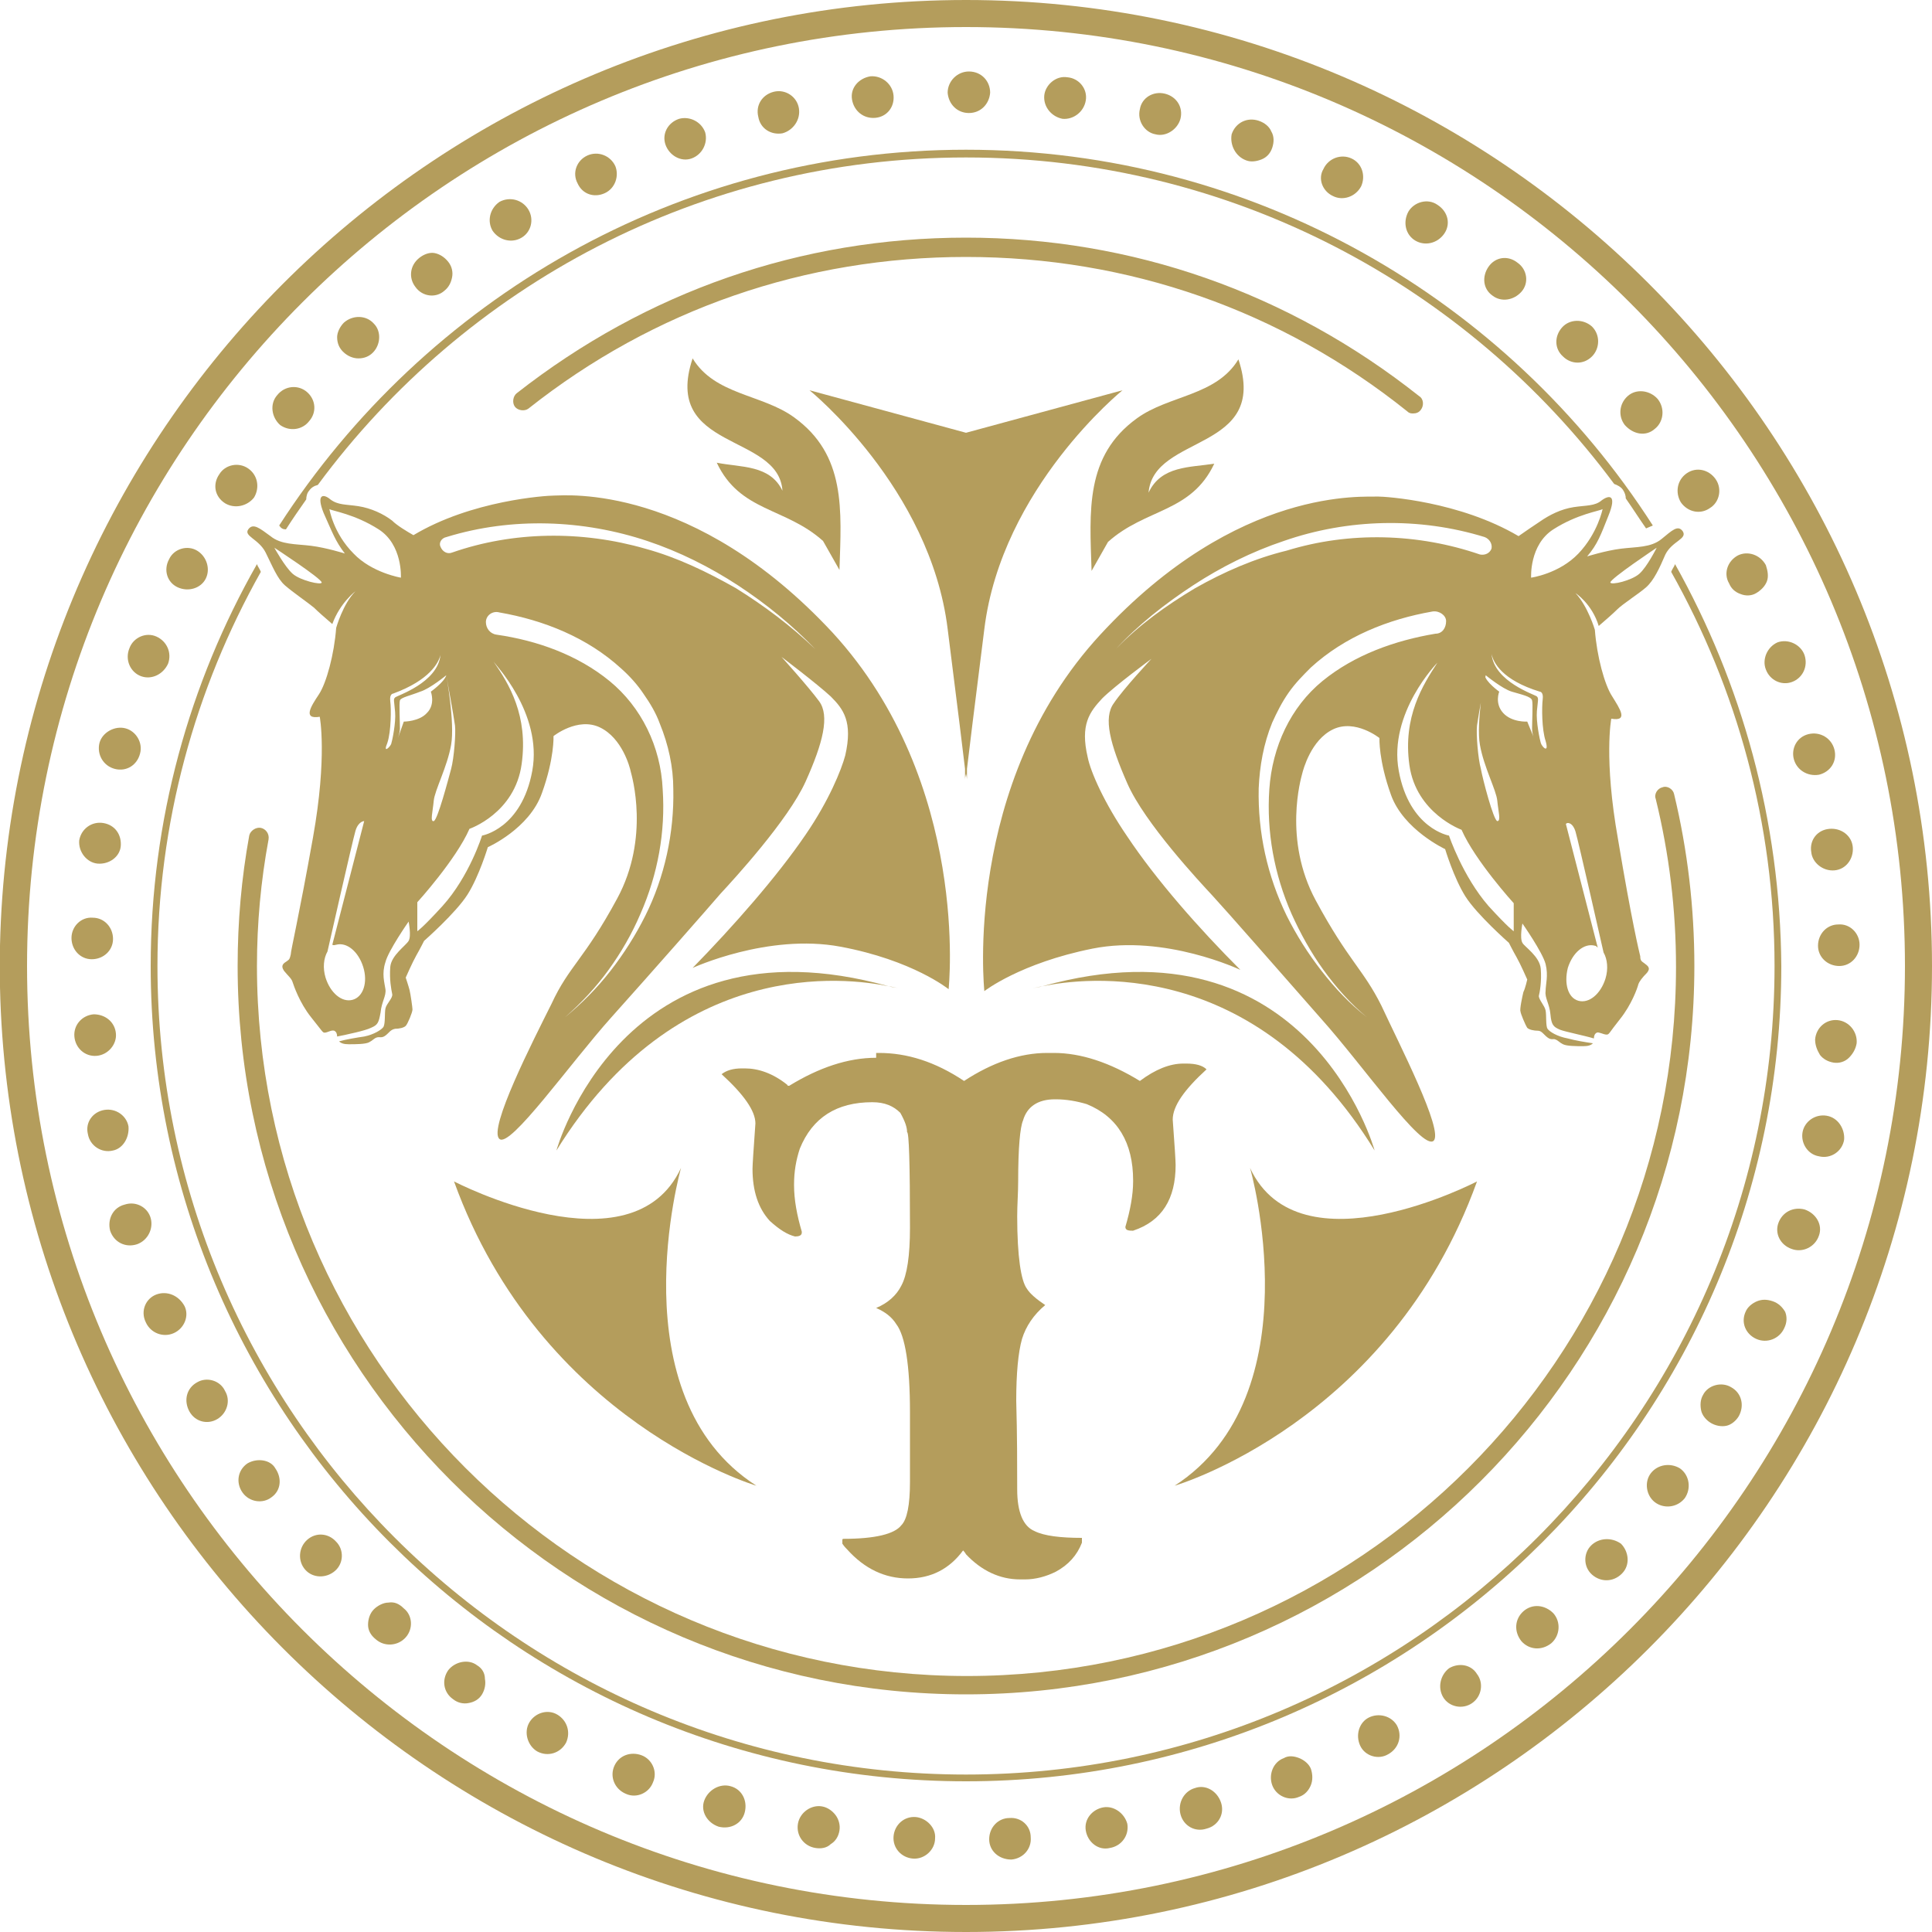 <?xml version="1.0" encoding="utf-8"?>
<!-- Generator: Adobe Illustrator 18.0.0, SVG Export Plug-In . SVG Version: 6.00 Build 0)  -->
<!DOCTYPE svg PUBLIC "-//W3C//DTD SVG 1.1//EN" "http://www.w3.org/Graphics/SVG/1.1/DTD/svg11.dtd">
<svg version="1.1" id="Layer_1" xmlns="http://www.w3.org/2000/svg" xmlns:xlink="http://www.w3.org/1999/xlink" x="0px" y="0px"
	 viewBox="0 0 200 200" enable-background="new 0 0 200 200" xml:space="preserve">
<g>
	<path fill="#B49D5C" d="M100,0C45.6,0,1.2,43.7,0,97.9v4.3C1.2,156.3,45.6,200,100,200c55.1,0,100-44.9,100-100
		C200,44.9,155.1,0,100,0z M100,197.2c-53.6,0-97.2-43.6-97.2-97.2S46.4,2.8,100,2.8c53.6,0,97.2,43.6,97.2,97.2
		S153.6,197.2,100,197.2z"/>
	<path fill="#B49D5C" d="M100,80.1c0.1,0.4,0.1,0.6,0.1,0.6v-1.1c0.2-1.7,0.7-5.8,1.8-14.5c1.8-14.6,14.3-24.7,14.3-24.7L100,44.8
		l-16.2-4.4c0,0,12.5,10.1,14.3,24.7c1.1,8.7,1.6,12.8,1.8,14.5v1.1C99.9,80.6,99.9,80.5,100,80.1"/>
	<path fill="#B49D5C" d="M74.1,47.9C74.2,47.9,74.2,47.9,74.1,47.9C74.2,47.9,74.2,47.9,74.1,47.9C74,47.8,74,47.8,74.1,47.9"/>
	<path fill="#B49D5C" d="M74.2,47.9c2.4,5.1,7.1,4.6,11,8.1l1.7,3c0.2-6.2,0.7-11.9-4.7-15.8c-3.3-2.4-8.2-2.3-10.5-6.1
		c-3.2,9.6,8.9,7.7,9.3,13.7C79.7,48.1,76.7,48.4,74.2,47.9"/>
	<path fill="#B49D5C" d="M125.8,47.9C125.8,47.9,125.8,47.9,125.8,47.9L125.8,47.9C126,47.8,126,47.8,125.8,47.9"/>
	<path fill="#B49D5C" d="M128.2,37.2c-2.3,3.8-7.2,3.7-10.5,6.1c-5.4,3.9-4.9,9.6-4.7,15.8l1.7-3c3.9-3.5,8.6-3,11-8.1
		c-2.5,0.4-5.5,0.2-6.8,3C119.4,44.9,131.4,46.8,128.2,37.2"/>
	<path fill="#B49D5C" d="M90.7,109.5c-2.9,0-5.9,1-9,2.9c-0.1,0-0.2,0-0.2-0.1c-1.5-1.2-3-1.7-4.4-1.7h-0.3c-0.9,0-1.6,0.2-2.1,0.6
		v0c2.3,2.1,3.5,3.8,3.5,5.1v0c-0.2,2.8-0.3,4.3-0.3,4.7c0,2.3,0.6,4.1,1.8,5.4c1,0.9,1.8,1.4,2.6,1.6h0c0.4,0,0.7-0.1,0.7-0.4v-0.1
		c-0.5-1.7-0.8-3.3-0.8-4.8v-0.1c0-1.3,0.2-2.5,0.6-3.7c1.3-3.2,3.8-4.8,7.5-4.8c1.3,0,2.2,0.4,2.9,1.1c0.5,0.9,0.7,1.5,0.7,2
		c0.2,0,0.3,3.3,0.3,9.9c0,2.9-0.3,4.9-0.9,6c-0.5,1-1.4,1.8-2.6,2.3v0c0.9,0.4,1.6,0.9,2.1,1.7c0.9,1.2,1.4,4.2,1.4,9.1
		c0,1.2,0,2.3,0,3.4v3.8c0,2.4-0.3,3.9-0.9,4.5c-0.7,0.9-2.7,1.4-6,1.4c0,0-0.1,0-0.1,0.1v0.4c0.2,0.3,0.4,0.5,0.5,0.6
		c1.8,2,3.9,3,6.3,3h0c2.4,0,4.3-1,5.7-2.9h0c0.2,0.2,0.3,0.4,0.3,0.4c1.6,1.7,3.5,2.6,5.6,2.6h0.5c1.1,0,2.2-0.3,3.2-0.8
		c1.3-0.7,2.2-1.7,2.7-3v-0.4l0-0.1c-2.2,0-3.9-0.2-4.9-0.7c-1.2-0.5-1.8-2-1.8-4.3c0-2.6,0-5.6-0.1-9.2c0-2.8,0.2-5,0.6-6.4
		c0.4-1.3,1.2-2.5,2.4-3.5c-0.9-0.6-1.6-1.2-1.9-1.7c-0.6-0.8-1-3.3-1-7.5c0-1.2,0.1-2.4,0.1-3.6c0-3.5,0.2-5.6,0.5-6.3
		c0.4-1.4,1.5-2.2,3.3-2.2h0.1c1.1,0,2.2,0.2,3.2,0.5c3.2,1.3,4.8,4,4.8,7.9v0.1c0,1.4-0.3,3-0.8,4.7v0c0,0.3,0.2,0.4,0.7,0.4h0.1
		c3-1,4.4-3.3,4.4-6.8c0-0.4-0.1-2-0.3-4.7c0-1.4,1.2-3.1,3.5-5.2c-0.4-0.4-1.1-0.6-2.1-0.6h-0.3c-1.4,0-2.9,0.6-4.5,1.8h0
		c-3.1-1.9-6.1-2.9-8.9-2.9h-0.7c-2.8,0-5.7,1-8.6,2.9h0c-3-2-5.9-2.9-8.8-2.9H90.7z"/>
	<path fill="#B49D5C" d="M190.2,105.6c-1.2-0.1-2.2,0.8-2.3,2c0,0.6,0.2,1.1,0.5,1.6c0.3,0.4,0.8,0.7,1.4,0.8
		c0.6,0.1,1.2-0.1,1.6-0.5c0.4-0.4,0.7-0.9,0.8-1.5C192.3,106.8,191.4,105.7,190.2,105.6"/>
	<path fill="#B49D5C" d="M189.1,115.5c-1.2-0.2-2.3,0.6-2.5,1.7c-0.2,1.1,0.5,2.3,1.7,2.5c1.2,0.3,2.4-0.5,2.6-1.7
		C191,116.9,190.3,115.7,189.1,115.5"/>
	<path fill="#B49D5C" d="M186.8,125.2c-1.2-0.3-2.3,0.3-2.7,1.4c-0.4,1.1,0.2,2.3,1.4,2.7c1.1,0.4,2.4-0.2,2.8-1.4
		C188.7,126.8,188,125.6,186.8,125.2"/>
	<path fill="#B49D5C" d="M183.5,134.7c-0.6-0.2-1.1-0.2-1.6,0c-0.5,0.2-1,0.6-1.2,1.1c-0.5,1.1,0,2.3,1.1,2.8c1.1,0.5,2.4,0,2.9-1.1
		c0.3-0.6,0.3-1.2,0.1-1.7C184.5,135.3,184.1,134.9,183.5,134.7"/>
	<path fill="#B49D5C" d="M179.2,143.6c-1-0.6-2.4-0.2-2.9,0.8c-0.3,0.5-0.3,1.1-0.2,1.6c0.1,0.5,0.5,1,1,1.3
		c0.5,0.3,1.1,0.4,1.6,0.3c0.5-0.1,1-0.5,1.3-1C180.6,145.5,180.3,144.2,179.2,143.6"/>
	<path fill="#B49D5C" d="M170.9,152.5c-0.7,0.9-0.5,2.3,0.4,3c0.9,0.7,2.3,0.6,3.1-0.4c0.7-1,0.5-2.4-0.5-3.1
		C172.9,151.4,171.6,151.6,170.9,152.5"/>
	<path fill="#B49D5C" d="M164.7,160c-0.8,0.8-0.8,2.2,0.1,3c0.9,0.8,2.2,0.8,3.1-0.1c0.9-0.9,0.7-2.3-0.1-3.1
		C166.8,159.1,165.5,159.2,164.7,160"/>
	<path fill="#B49D5C" d="M157.7,166.8c-0.9,0.8-1,2.1-0.2,3.1c0.8,0.9,2.1,1,3.1,0.2c0.9-0.8,1-2.2,0.2-3.1
		C159.9,166.1,158.6,166,157.7,166.8"/>
	<path fill="#B49D5C" d="M150,172.7c-0.9,0.7-1.2,2-0.6,3c0.6,1,2,1.3,3,0.6c1-0.7,1.2-2.1,0.5-3C152.3,172.3,151,172.1,150,172.7"
		/>
	<path fill="#B49D5C" d="M141.7,177.8c-1,0.5-1.4,1.8-0.9,2.9c0.5,1.1,1.9,1.5,2.9,0.9c1.1-0.6,1.5-1.9,0.9-3
		C144,177.6,142.7,177.3,141.7,177.8"/>
	<path fill="#B49D5C" d="M134.5,182c-0.5-0.2-1.1-0.3-1.6,0c-1.1,0.4-1.6,1.7-1.2,2.8c0.4,1.1,1.7,1.7,2.8,1.2
		c0.6-0.2,1-0.7,1.2-1.2c0.2-0.5,0.2-1.1,0-1.7C135.5,182.6,135,182.2,134.5,182"/>
	<path fill="#B49D5C" d="M123.7,185.1c-1.1,0.3-1.8,1.5-1.5,2.7c0.3,1.2,1.5,1.9,2.7,1.5c1.2-0.3,1.9-1.5,1.5-2.7
		C126,185.4,124.8,184.7,123.7,185.1"/>
	<path fill="#B49D5C" d="M114.2,187.1c-1.1,0.2-2,1.2-1.8,2.4c0.2,1.2,1.3,2.1,2.5,1.8c1.2-0.2,2-1.3,1.8-2.5
		C116.4,187.7,115.3,186.9,114.2,187.1"/>
	<path fill="#B49D5C" d="M104.5,188.2c-1.2,0-2.1,1-2.1,2.2c0,1.2,1,2.1,2.3,2.1c1.2-0.1,2.1-1.1,2-2.3
		C106.7,189,105.7,188.1,104.5,188.2"/>
	<path fill="#B49D5C" d="M94.8,188.1c-1.2-0.1-2.2,0.8-2.3,2c-0.1,1.2,0.8,2.2,2,2.3c1.2,0.1,2.3-0.9,2.3-2.1
		C96.9,189.2,95.9,188.2,94.8,188.1"/>
	<path fill="#B49D5C" d="M85.1,187c-1.1-0.2-2.3,0.6-2.5,1.8c-0.2,1.2,0.6,2.3,1.8,2.5c0.6,0.1,1.2,0,1.6-0.4
		c0.5-0.3,0.8-0.8,0.9-1.4s-0.1-1.2-0.4-1.6C86.2,187.5,85.7,187.1,85.1,187"/>
	<path fill="#B49D5C" d="M75.6,184.9c-1.1-0.3-2.3,0.4-2.7,1.5c-0.4,1.1,0.3,2.3,1.5,2.7c1.2,0.3,2.4-0.3,2.7-1.5
		C77.4,186.4,76.8,185.2,75.6,184.9"/>
	<path fill="#B49D5C" d="M66.4,181.7c-1.1-0.4-2.3,0-2.8,1.1c-0.5,1.1,0,2.4,1.2,2.9c1.1,0.5,2.4-0.1,2.8-1.2
		C68.1,183.4,67.5,182.1,66.4,181.7"/>
	<path fill="#B49D5C" d="M57.7,177.5c-1-0.6-2.3-0.2-2.9,0.8c-0.6,1-0.2,2.4,0.8,3c1.1,0.6,2.4,0.2,3-0.9
		C59.1,179.3,58.7,178.1,57.7,177.5"/>
	<path fill="#B49D5C" d="M49.4,172.4c-0.9-0.7-2.3-0.4-3,0.5c-0.7,1-0.5,2.3,0.5,3c0.5,0.4,1.1,0.5,1.6,0.4c0.6-0.1,1.1-0.4,1.4-0.9
		s0.4-1.1,0.3-1.6C50.2,173.2,49.9,172.7,49.4,172.4"/>
	<path fill="#B49D5C" d="M40.2,165.9c-0.5,0-1.1,0.3-1.5,0.7c-0.4,0.4-0.6,1-0.6,1.6c0,0.6,0.3,1.1,0.8,1.5c0.9,0.8,2.3,0.7,3.1-0.2
		c0.8-0.9,0.7-2.3-0.2-3C41.3,166,40.8,165.8,40.2,165.9"/>
	<path fill="#B49D5C" d="M31.8,159.4c-0.9,0.8-1,2.2-0.2,3.1c0.8,0.9,2.2,0.9,3.1,0.1c0.9-0.8,0.9-2.2,0.1-3
		C34,158.7,32.7,158.6,31.8,159.4"/>
	<path fill="#B49D5C" d="M25.6,151.5c-1,0.7-1.2,2-0.5,3c0.7,1,2.1,1.2,3,0.5c1-0.7,1.1-2,0.4-3C28,151.1,26.6,150.9,25.6,151.5"/>
	<path fill="#B49D5C" d="M20.4,143.1c-1.1,0.6-1.4,1.9-0.8,3c0.6,1.1,1.9,1.4,2.9,0.8c1-0.6,1.4-1.9,0.8-2.9
		C22.8,142.9,21.4,142.5,20.4,143.1"/>
	<path fill="#B49D5C" d="M16.2,134c-1.1,0.4-1.7,1.7-1.1,2.9c0.5,1.1,1.8,1.6,2.9,1.1c1.1-0.5,1.6-1.8,1.1-2.8
		C18.5,134.1,17.3,133.6,16.2,134"/>
	<path fill="#B49D5C" d="M15.6,126.1c-0.3-1.1-1.5-1.8-2.7-1.4c-1.2,0.3-1.8,1.5-1.5,2.7c0.4,1.2,1.6,1.8,2.8,1.4
		C15.3,128.4,15.9,127.2,15.6,126.1"/>
	<path fill="#B49D5C" d="M13.3,116.6c-0.2-1.1-1.3-1.9-2.5-1.7s-2,1.3-1.7,2.5c0.2,1.2,1.4,2,2.6,1.7
		C12.7,118.9,13.4,117.8,13.3,116.6"/>
	<path fill="#B49D5C" d="M12,107c-0.1-1.2-1.1-2-2.3-2c-1.2,0.1-2.1,1.1-2,2.3c0.1,1.2,1.1,2.1,2.3,2C11.2,109.2,12.1,108.1,12,107"
		/>
	<path fill="#B49D5C" d="M9.5,99.3c1.2,0,2.2-0.9,2.2-2.1c0-1.2-0.9-2.2-2.1-2.2c-1.2-0.1-2.2,0.9-2.2,2.1
		C7.4,98.3,8.3,99.3,9.5,99.3"/>
	<path fill="#B49D5C" d="M10.1,89.4c1.2,0.1,2.3-0.7,2.4-1.8c0.1-1.2-0.6-2.2-1.8-2.4c-1.2-0.2-2.3,0.6-2.5,1.8
		C8.1,88.2,9,89.3,10.1,89.4"/>
	<path fill="#B49D5C" d="M11.9,79.6c1.2,0.3,2.3-0.4,2.6-1.6c0.3-1.1-0.4-2.3-1.5-2.6c-1.1-0.3-2.4,0.4-2.7,1.5
		C10,78.1,10.7,79.3,11.9,79.6"/>
	<path fill="#B49D5C" d="M14.6,70c1.1,0.4,2.3-0.2,2.8-1.3c0.4-1.1-0.1-2.3-1.2-2.8c-1.1-0.5-2.4,0.1-2.8,1.2
		C12.9,68.3,13.5,69.6,14.6,70"/>
	<path fill="#B49D5C" d="M18.4,60.8c1.1,0.5,2.4,0.1,2.9-0.9c0.5-1,0.1-2.3-0.9-2.9c-1-0.6-2.4-0.2-2.9,0.9
		C16.9,59,17.3,60.3,18.4,60.8"/>
	<path fill="#B49D5C" d="M23.3,52.1c1,0.6,2.3,0.3,3-0.6c0.6-1,0.4-2.3-0.6-3c-1-0.7-2.4-0.4-3,0.6C22,50.1,22.2,51.4,23.3,52.1"/>
	<path fill="#B49D5C" d="M32,43.6c0.8-0.9,0.7-2.2-0.2-3c-0.9-0.8-2.3-0.7-3.1,0.3c-0.8,0.9-0.6,2.3,0.3,3.1
		C30,44.7,31.3,44.5,32,43.6"/>
	<path fill="#B49D5C" d="M37.1,37.1c0.6,0,1.1-0.2,1.5-0.6c0.8-0.8,0.9-2.2,0.1-3c-0.8-0.9-2.2-0.9-3.1-0.1c-0.4,0.4-0.7,1-0.7,1.5
		c0,0.6,0.2,1.1,0.6,1.5C36,36.9,36.6,37.1,37.1,37.1"/>
	<path fill="#B49D5C" d="M46,30.1c0.5-0.4,0.7-0.9,0.8-1.4c0.1-0.5,0-1.1-0.4-1.6s-0.9-0.8-1.4-0.9c-0.5-0.1-1.1,0.1-1.6,0.5
		c-1,0.8-1.1,2.1-0.4,3C43.7,30.7,45.1,30.9,46,30.1"/>
	<path fill="#B49D5C" d="M54,24.6c1-0.6,1.3-1.9,0.7-2.9c-0.6-1-1.9-1.4-3-0.8c-1,0.7-1.3,2-0.7,3C51.7,24.9,53,25.2,54,24.6"/>
	<path fill="#B49D5C" d="M62.6,20c1.1-0.5,1.5-1.8,1.1-2.8c-0.5-1.1-1.8-1.6-2.9-1.1c-1.1,0.5-1.6,1.8-1,2.9
		C60.3,20.1,61.5,20.5,62.6,20"/>
	<path fill="#B49D5C" d="M71.6,16.4c1.1-0.4,1.7-1.6,1.4-2.7c-0.4-1.1-1.6-1.7-2.7-1.4c-1.2,0.4-1.8,1.6-1.4,2.7
		C69.3,16.1,70.5,16.8,71.6,16.4"/>
	<path fill="#B49D5C" d="M81,13.8c1.1-0.3,1.9-1.4,1.7-2.6c-0.2-1.2-1.4-2-2.6-1.7c-1.2,0.3-1.9,1.4-1.6,2.6
		C78.7,13.3,79.8,14,81,13.8"/>
	<path fill="#B49D5C" d="M90.6,12.2c1.2-0.1,2-1.1,1.9-2.3c-0.1-1.2-1.2-2.1-2.4-2c-1.2,0.2-2.1,1.2-1.9,2.4
		C88.4,11.5,89.4,12.3,90.6,12.2"/>
	<path fill="#B49D5C" d="M100.3,11.7c1.2,0,2.1-0.9,2.2-2.1c0-1.2-0.9-2.2-2.2-2.2c-1.2,0-2.2,1-2.2,2.2
		C98.2,10.8,99.1,11.7,100.3,11.7"/>
	<path fill="#B49D5C" d="M110,12.3c1.1,0.1,2.2-0.7,2.4-1.9c0.2-1.2-0.7-2.3-1.9-2.4c-1.2-0.2-2.3,0.8-2.4,1.9
		C108,11.1,108.9,12.1,110,12.3"/>
	<path fill="#B49D5C" d="M119.6,13.9c1.1,0.3,2.3-0.5,2.6-1.6c0.3-1.2-0.4-2.3-1.6-2.6c-1.2-0.3-2.4,0.4-2.6,1.6
		C117.7,12.5,118.5,13.7,119.6,13.9"/>
	<path fill="#B49D5C" d="M129,16.6c0.5,0.2,1.1,0.1,1.6-0.1c0.5-0.2,0.9-0.6,1.1-1.2c0.2-0.6,0.2-1.2-0.1-1.7
		c-0.2-0.5-0.7-0.9-1.3-1.1c-1.2-0.4-2.4,0.2-2.8,1.4C127.3,15,127.9,16.2,129,16.6"/>
	<path fill="#B49D5C" d="M138,20.3c1,0.5,2.3,0.1,2.9-1c0.5-1.1,0.1-2.4-1-2.9c-1.1-0.5-2.4,0-2.9,1.1
		C136.4,18.5,136.9,19.8,138,20.3"/>
	<path fill="#B49D5C" d="M146.5,24.9c1,0.6,2.3,0.3,3-0.7c0.7-1,0.4-2.3-0.7-3c-1-0.7-2.4-0.3-3,0.7C145.2,23,145.5,24.3,146.5,24.9
		"/>
	<path fill="#B49D5C" d="M157.5,30.2c0.8-0.9,0.6-2.3-0.4-3c-1-0.8-2.3-0.6-3,0.4c-0.7,1-0.6,2.3,0.4,3
		C155.4,31.3,156.7,31.1,157.5,30.2"/>
	<path fill="#B49D5C" d="M164.8,36.9c0.8-0.8,0.9-2.2,0-3.1c-0.9-0.8-2.3-0.8-3.1,0.1c-0.8,0.9-0.8,2.2,0.1,3
		C162.6,37.7,163.9,37.8,164.8,36.9"/>
	<path fill="#B49D5C" d="M171.3,44.4c0.9-0.7,1.1-2.1,0.3-3.1c-0.8-0.9-2.2-1.1-3.1-0.3c-0.9,0.8-1,2.1-0.3,3
		C169.1,45,170.4,45.2,171.3,44.4"/>
	<path fill="#B49D5C" d="M177,52.6c1-0.6,1.3-2,0.6-3c-0.7-1-2-1.3-3-0.6c-1,0.7-1.2,2-0.6,3C174.7,53,176,53.3,177,52.6"/>
	<path fill="#B49D5C" d="M180.2,61.5c0.5,0.2,1.1,0.2,1.6-0.1c0.5-0.3,0.9-0.7,1.1-1.2c0.2-0.5,0.1-1.1-0.1-1.7
		c-0.6-1.1-1.9-1.5-2.9-1c-1.1,0.6-1.5,1.9-0.9,2.9C179.2,60.9,179.6,61.3,180.2,61.5"/>
	<path fill="#B49D5C" d="M182.8,69.3c0.4,1.1,1.6,1.7,2.7,1.3c1.1-0.4,1.7-1.6,1.3-2.8c-0.4-1.1-1.7-1.7-2.8-1.3
		C182.9,67,182.4,68.3,182.8,69.3"/>
	<path fill="#B49D5C" d="M185.7,78.6c0.3,1.1,1.4,1.8,2.6,1.6c1.2-0.3,1.9-1.4,1.6-2.6c-0.3-1.2-1.5-1.9-2.7-1.6
		C186,76.3,185.4,77.5,185.7,78.6"/>
	<path fill="#B49D5C" d="M187.5,88.2c0.1,1.1,1.2,2,2.4,1.9c1.2-0.1,2-1.2,1.9-2.4c-0.1-1.2-1.2-2-2.4-1.9
		C188.1,85.9,187.3,87,187.5,88.2"/>
	<path fill="#B49D5C" d="M188.2,97.9c0,1.2,1,2.1,2.2,2.1c1.2,0,2.1-1,2.1-2.2c0-1.2-1-2.2-2.2-2.1
		C189.1,95.7,188.2,96.7,188.2,97.9"/>
	<path fill="#B49D5C" d="M78.3,153.8c-14.5-9.3-7.8-32.9-7.8-32.9c-5.1,11-23.5,1.4-23.5,1.4C56,147.2,78.3,153.8,78.3,153.8"/>
	<path fill="#B49D5C" d="M121.6,153.8c0,0,22.3-6.5,31.3-31.5c0,0-18.4,9.6-23.5-1.4C129.4,120.8,136.1,144.4,121.6,153.8"/>
	<path fill="#B49D5C" d="M27,85.7c-0.5-0.1-1.1,0.3-1.2,0.8c-0.8,4.4-1.2,8.9-1.2,13.5c0,41.6,33.8,75.4,75.4,75.4
		c41.6,0,75.4-33.8,75.4-75.4c0-6-0.7-12-2.1-17.8c-0.1-0.5-0.7-0.9-1.2-0.7c-0.5,0.1-0.9,0.7-0.7,1.2c1.4,5.7,2.1,11.5,2.1,17.4
		c0,40.5-32.9,73.4-73.4,73.4S26.6,140.5,26.6,100c0-4.4,0.4-8.8,1.2-13.1C27.9,86.3,27.5,85.8,27,85.7"/>
	<path fill="#B49D5C" d="M100,24.6c-17.1,0-33.1,5.6-46.5,16.1c-0.4,0.3-0.5,1-0.2,1.4c0.3,0.4,1,0.5,1.4,0.2
		C67.7,32,83.4,26.6,100,26.6c16.8,0,32.6,5.5,45.7,16c0.2,0.2,0.4,0.2,0.6,0.2c0.3,0,0.6-0.1,0.8-0.4c0.3-0.4,0.3-1.1-0.2-1.4
		C133.4,30.3,117.2,24.6,100,24.6"/>
	<path fill="#B49D5C" d="M107.9,102.1c-0.6,0.1-1,0.2-1,0.2C107.3,102.2,107.6,102.2,107.9,102.1"/>
	<path fill="#B49D5C" d="M142.3,119.1c0,0-6.8-24.7-34.4-17C112.2,101.2,129.9,98.9,142.3,119.1"/>
	<path fill="#B49D5C" d="M165.8,51.8c-0.7,0.6-1.6,0.5-2.9,0.7c-1.3,0.2-2.5,0.8-3.5,1.5c-0.6,0.4-1.5,1-2.2,1.5
		c-6.1-3.6-13.7-4.1-14.6-4.1c-1.2,0.1-14.4-1.2-28.7,14.3c-14.3,15.5-12,36.9-12,36.9s3.7-2.9,11.2-4.4s15.3,2.2,15.3,2.2
		c-4.3-4.3-8.7-9.3-11.7-13.8c-2.4-3.5-3.8-6.7-4.1-8.2c-0.8-3.4,0.2-4.7,1.5-6.1c1.3-1.3,5.1-4.1,5.1-4.1s-2.9,3.1-3.9,4.6
		c-1.1,1.5-0.4,4.2,1.4,8.3s7.5,10.2,8.8,11.6c1.3,1.4,7,7.9,11.3,12.8c4.3,4.8,10.4,13.6,11.6,12.6c1.1-1-3.6-10.1-5.4-14
		c-1.9-3.8-3.4-4.6-6.8-10.9c-3.4-6.3-1.5-12.7-1.4-13.1c0.1-0.4,0.9-3.5,3.2-4.6c2.3-1.1,4.8,0.9,4.8,0.9s-0.1,2.3,1.2,5.9
		c1.3,3.6,5.6,5.6,5.6,5.6s0.9,3,2.1,4.9c1.2,1.9,4.5,4.8,4.5,4.8s0.4,0.8,0.8,1.5c0.4,0.7,1.1,2.3,1.1,2.3s-0.2,0.9-0.4,1.3
		c-0.1,0.4-0.4,1.8-0.3,2c0,0.2,0.5,1.4,0.7,1.7c0.2,0.2,0.7,0.3,1.1,0.3c0.4,0,0.6,0.4,1,0.7c0.4,0.3,0.6,0.1,0.8,0.2
		c0.3,0.1,0.4,0.3,0.8,0.5c0.4,0.2,1.4,0.2,2.1,0.2c0.5,0,0.8-0.1,1-0.3c-0.7-0.1-1.9-0.3-2.6-0.5c-1.1-0.2-1.9-0.7-2.1-1
		c-0.2-0.3-0.1-1.4-0.2-1.9c-0.1-0.5-0.7-1.1-0.7-1.5c0.1-0.4,0.3-1.5,0.2-2.8c-0.1-1.3-1.7-2.3-1.9-2.7c-0.3-0.5,0-2,0-2
		s2.1,3,2.4,4.2c0.3,1.2,0,2.1,0,2.8c-0.1,0.7,0.4,1.3,0.5,2.4c0.1,1.1,0.3,1.3,1,1.6c0.5,0.2,2.5,0.6,3.5,0.9
		c0-0.3,0.1-0.5,0.3-0.6c0.2-0.1,0.7,0.2,1,0.2s0.2-0.1,1.4-1.6c1.2-1.5,1.8-3.2,1.9-3.6c0.1-0.3,0.4-0.7,0.9-1.2
		c0.4-0.5,0.1-0.7-0.3-1c-0.3-0.2-0.4-0.3-0.4-0.7c-0.1-0.4-0.9-3.7-2.3-12.1c-1.5-8.4-0.7-12.5-0.7-12.5c1.8,0.3,0.9-1,0.1-2.3
		c-0.8-1.2-1.6-4.2-1.8-6.9c0,0-0.7-2.4-2-3.8c0,0,1.7,1.1,2.4,3.4c0.7-0.6,1.5-1.3,1.9-1.7c0.6-0.6,2.2-1.6,3-2.3
		c0.8-0.7,1.4-2,2-3.4c0.7-1.4,2.3-1.6,1.8-2.4c-0.5-0.7-1.1-0.1-2.2,0.8c-1.1,0.9-2.6,0.8-4.2,1c-1.6,0.2-3.5,0.8-3.5,0.8
		c1.1-1.3,1.4-2.2,2.2-4.2C167.4,51.2,166.6,51.2,165.8,51.8 M171.5,56.7c0,0-1,2-1.8,2.7c-0.8,0.7-2.9,1.2-3,0.9
		C166.7,59.9,171.5,56.7,171.5,56.7 M123.7,60.9c-3,1.8-5.8,3.8-8.2,6.3c2.3-2.5,5.1-4.7,8-6.6c2.9-1.9,6.1-3.5,9.4-4.6
		c6.6-2.3,14-2.5,20.8-0.4c0.5,0.2,0.8,0.7,0.7,1.2c-0.2,0.5-0.7,0.7-1.2,0.6c-6.4-2.2-13.5-2.4-20-0.4
		C129.9,57.8,126.7,59.2,123.7,60.9 M136.9,70.5c-3.3,2.7-5.2,6.8-5.5,11.2c-0.3,4.4,0.5,8.8,2.3,12.9c0.9,2,2,4,3.3,5.8
		c1.3,1.8,2.8,3.5,4.5,4.9c-1.8-1.4-3.3-3-4.7-4.8c-1.4-1.8-2.6-3.7-3.6-5.7c-2-4.1-3-8.6-2.9-13.2c0.1-2.3,0.5-4.6,1.4-6.8
		c0.5-1.1,1-2.1,1.7-3.1c0.7-1,1.5-1.8,2.3-2.6c3.5-3.2,8-5,12.6-5.8c0.7-0.1,1.4,0.4,1.4,1c0,0.7-0.4,1.3-1.1,1.3
		C144.4,66.3,140.2,67.8,136.9,70.5 M156.7,96.4c0,0-0.5-0.3-2.6-2.6c-2.7-3.1-4.1-7.3-4.1-7.3s-4.1-0.7-5.2-6.7
		c-1.1-6,4-11.2,4-11.2c-1.5,2.3-3.6,5.6-2.9,10.6c0.7,5,5.4,6.7,5.4,6.7c1.4,3.2,5.4,7.6,5.4,7.6V96.4z M158.1,74.7
		c0,0-1.6,0.1-2.5-0.9c-0.9-1-0.4-2.2-0.4-2.2s-1.4-1-1.5-1.7c0,0-0.9,5-0.5,7.2c0.4,2.3,1.7,4.7,1.8,5.8c0.1,1.1,0.4,2.1,0,2.1
		c-0.4-0.1-1.5-4.3-1.7-5.4c-0.3-1.1-0.5-3.6-0.4-4.5c0.1-0.8,0.9-5.2,0.9-5.2s1.7,1.4,2.7,1.7c1,0.3,2,0.5,2.1,0.9
		c0.1,0.3,0,2.2,0,2.9c0,0.4,0.1,0.8,0.2,1L158.1,74.7z M159.5,76.9c-0.1-0.3-0.5-2.2-0.4-3.3c0.1-1.1,0.2-1.3,0-1.5
		c-0.2-0.2-4.4-1.5-4.7-4.4c0.2,0.9,1.1,2.7,5,3.9c0,0,0.4,0,0.3,0.8c-0.1,0.8-0.1,3.1,0.3,4.3C160.4,78.1,159.6,77.3,159.5,76.9
		 M163.1,86.1c0.3,1,2.9,12.5,2.9,12.5l0,0c0.4,0.7,0.5,1.7,0.2,2.7c-0.5,1.6-1.7,2.6-2.8,2.3c-1.1-0.3-1.5-1.8-1.1-3.4
		c0.5-1.6,1.7-2.6,2.8-2.3c0.1,0,0.2,0.1,0.3,0.2l0,0l-3.3-12.8C162.2,85.1,162.8,85.1,163.1,86.1 M163.4,57.3
		c-2,2.1-4.9,2.5-4.9,2.5s-0.2-3.4,2.3-5c2.5-1.6,4.8-1.9,5.1-2.1C165.9,52.7,165.4,55.2,163.4,57.3"/>
	<path fill="#B49D5C" d="M92,102.1c0.3,0.1,0.7,0.1,1,0.2C93,102.3,92.7,102.2,92,102.1"/>
	<path fill="#B49D5C" d="M57.6,119.1c12.5-20.2,30.1-17.9,34.4-17C64.4,94.4,57.6,119.1,57.6,119.1"/>
	<path fill="#B49D5C" d="M25.7,54.8c-0.5,0.7,1.1,1,1.8,2.4c0.7,1.4,1.2,2.7,2,3.4c0.8,0.7,2.4,1.8,3,2.3c0.4,0.4,1.2,1.1,1.9,1.7
		c0.8-2.2,2.4-3.4,2.4-3.4c-1.3,1.3-2,3.8-2,3.8c-0.2,2.7-1,5.7-1.8,6.9c-0.8,1.2-1.7,2.6,0.1,2.3c0,0,0.8,4.1-0.7,12.5
		c-1.5,8.4-2.3,11.7-2.3,12.1c-0.1,0.4-0.1,0.5-0.4,0.7c-0.3,0.2-0.7,0.4-0.3,1c0.4,0.5,0.8,0.8,0.9,1.2c0.1,0.3,0.7,2.1,1.9,3.6
		c1.2,1.5,1.2,1.6,1.4,1.6c0.3,0,0.7-0.3,1-0.2c0.2,0.1,0.3,0.3,0.3,0.6c1-0.2,2.9-0.6,3.5-0.9c0.7-0.3,0.8-0.5,1-1.6
		c0.1-1.1,0.6-1.7,0.5-2.4c-0.1-0.7-0.4-1.6,0-2.8c0.3-1.2,2.4-4.2,2.4-4.2s0.3,1.5,0,2c-0.3,0.5-1.8,1.5-1.9,2.7
		c-0.1,1.3,0.1,2.3,0.2,2.8c0.1,0.4-0.6,1-0.7,1.5c-0.1,0.5,0,1.5-0.2,1.9c-0.2,0.3-1,0.8-2,1c-0.7,0.1-1.9,0.3-2.6,0.5
		c0.2,0.2,0.5,0.3,1,0.3c0.7,0,1.7,0,2.1-0.2c0.4-0.2,0.5-0.4,0.8-0.5c0.3-0.1,0.5,0.1,0.9-0.2c0.4-0.3,0.5-0.6,1-0.7
		c0.4,0,0.9-0.1,1.1-0.3c0.2-0.2,0.7-1.4,0.7-1.7c0-0.2-0.2-1.6-0.3-2c-0.1-0.4-0.4-1.3-0.4-1.3s0.7-1.6,1.1-2.3
		c0.4-0.7,0.8-1.5,0.8-1.5s3.3-2.9,4.5-4.8c1.2-1.9,2.1-4.9,2.1-4.9s4.3-1.9,5.6-5.6c1.3-3.6,1.2-5.9,1.2-5.9s2.5-2,4.8-0.9
		c2.3,1.1,3.1,4.1,3.2,4.6c0.1,0.4,2,6.8-1.4,13.1c-3.4,6.3-5,7-6.8,10.9c-1.9,3.8-6.6,13-5.4,14c1.1,1,7.3-7.8,11.6-12.6
		c4.3-4.8,10.1-11.4,11.3-12.8c1.3-1.4,7-7.6,8.8-11.6c1.8-4,2.5-6.8,1.4-8.3c-1.1-1.5-3.9-4.6-3.9-4.6s3.7,2.8,5.1,4.1
		c1.3,1.3,2.3,2.6,1.5,6.1c-0.4,1.5-1.7,4.7-4.1,8.2c-3,4.4-7.5,9.5-11.7,13.8c0,0,7.8-3.6,15.3-2.2s11.2,4.4,11.2,4.4
		s2.3-21.3-12-36.9C71.8,50,58.5,51.3,57.4,51.3c-0.9,0-8.6,0.5-14.6,4.1c-0.7-0.4-1.7-1-2.2-1.5c-0.9-0.7-2.2-1.3-3.5-1.5
		c-1.3-0.2-2.1-0.1-2.9-0.7c-0.7-0.6-1.5-0.6-0.7,1.4c0.9,2,1.2,2.9,2.2,4.2c0,0-1.9-0.6-3.5-0.8c-1.6-0.2-3.1-0.1-4.2-1
		C26.9,54.7,26.2,54.1,25.7,54.8 M34.8,97.8c1.1-0.3,2.3,0.7,2.8,2.3c0.5,1.6,0,3.1-1.1,3.4s-2.3-0.7-2.8-2.3c-0.3-1-0.2-2,0.2-2.7
		l0,0c0,0,2.6-11.5,2.9-12.5c0.3-1,0.9-1,0.9-1l-3.3,12.8l0,0C34.6,97.9,34.7,97.8,34.8,97.8 M41.8,74.7l-0.6,1.7
		c0.1-0.3,0.2-0.7,0.2-1c0-0.7-0.1-2.6,0-2.9c0.1-0.3,1.1-0.5,2.1-0.9c1-0.3,2.7-1.7,2.7-1.7s0.8,4.4,0.9,5.2
		c0.1,0.8-0.1,3.4-0.4,4.5c-0.3,1.1-1.4,5.3-1.8,5.4c-0.4,0.1-0.1-1,0-2.1c0.1-1.1,1.4-3.5,1.8-5.8c0.4-2.3-0.5-7.2-0.5-7.2
		c-0.2,0.7-1.6,1.7-1.6,1.7s0.5,1.3-0.4,2.2C43.4,74.7,41.8,74.7,41.8,74.7 M55.1,79.8c-1.1,6-5.2,6.7-5.2,6.7s-1.3,4.2-4.1,7.3
		c-2.1,2.3-2.6,2.6-2.6,2.6v-3c0,0,4-4.4,5.4-7.6c0,0,4.7-1.6,5.4-6.7c0.7-5-1.3-8.3-2.9-10.6C51.1,68.6,56.2,73.8,55.1,79.8
		 M66.8,94.8c-1,2-2.2,3.9-3.6,5.7c-1.4,1.8-3,3.4-4.7,4.8c1.7-1.5,3.2-3.1,4.5-4.9c1.3-1.8,2.4-3.7,3.3-5.8
		c1.8-4.1,2.6-8.5,2.3-12.9c-0.2-4.4-2.2-8.5-5.5-11.2c-3.3-2.7-7.5-4.2-11.7-4.8c-0.7-0.1-1.1-0.7-1.1-1.3c0-0.7,0.7-1.2,1.4-1
		c4.6,0.8,9.1,2.6,12.6,5.8c0.9,0.8,1.7,1.7,2.3,2.6c0.7,1,1.3,2,1.7,3.1c0.9,2.2,1.4,4.5,1.4,6.8C69.8,86.2,68.8,90.8,66.8,94.8
		 M46.2,55.6c6.8-2.1,14.2-1.8,20.8,0.4c3.3,1.1,6.5,2.7,9.4,4.6c2.9,1.9,5.6,4.1,8,6.6c-2.5-2.4-5.3-4.5-8.2-6.3
		c-3-1.7-6.1-3.2-9.4-4.1c-6.6-1.9-13.7-1.8-20,0.4c-0.5,0.2-1-0.1-1.2-0.6C45.4,56.2,45.7,55.7,46.2,55.6 M45.6,67.8
		c-0.3,2.9-4.5,4.2-4.7,4.4c-0.2,0.2-0.1,0.3,0,1.5c0.1,1.1-0.3,3-0.4,3.3c-0.1,0.3-0.9,1.1-0.4-0.1c0.4-1.2,0.4-3.6,0.3-4.3
		c-0.1-0.8,0.3-0.8,0.3-0.8C44.5,70.4,45.4,68.6,45.6,67.8 M34.1,52.7c0.3,0.2,2.6,0.5,5.1,2.1c2.5,1.6,2.3,5,2.3,5s-3-0.5-4.9-2.5
		C34.5,55.2,34.1,52.7,34.1,52.7 M33.3,60.3c0,0.3-2.2-0.2-3-0.9c-0.8-0.7-1.9-2.7-1.9-2.7S33.3,59.9,33.3,60.3"/>
	<path fill="#B49D5C" d="M29.6,54.8c0.7-1.1,1.4-2.1,2.1-3.1c0-0.3,0.1-0.7,0.3-0.9c0.2-0.3,0.5-0.5,0.9-0.6
		C48.1,29.6,72.5,16.3,100,16.3c27.5,0,51.9,13.3,67.1,33.8c0.3,0.1,0.7,0.3,0.9,0.6c0.2,0.3,0.3,0.6,0.3,0.9c0.7,1,1.4,2.1,2.1,3.1
		c0.2-0.1,0.5-0.2,0.7-0.3c-15-23.4-41.3-38.9-71.1-38.9c-29.8,0-56,15.5-71.1,38.9C29.1,54.7,29.3,54.8,29.6,54.8"/>
	<path fill="#B49D5C" d="M173.4,58.4c-0.1,0.3-0.3,0.5-0.4,0.8c6.8,12.1,10.7,26,10.7,40.8c0,46.1-37.5,83.7-83.7,83.7
		c-46.1,0-83.7-37.5-83.7-83.7c0-14.8,3.9-28.7,10.7-40.8c-0.1-0.3-0.3-0.5-0.4-0.8c-7,12.3-11,26.5-11,41.6
		c0,46.5,37.8,84.4,84.4,84.4c46.5,0,84.4-37.8,84.4-84.4C184.3,84.9,180.3,70.7,173.4,58.4"/>
</g>
</svg>
